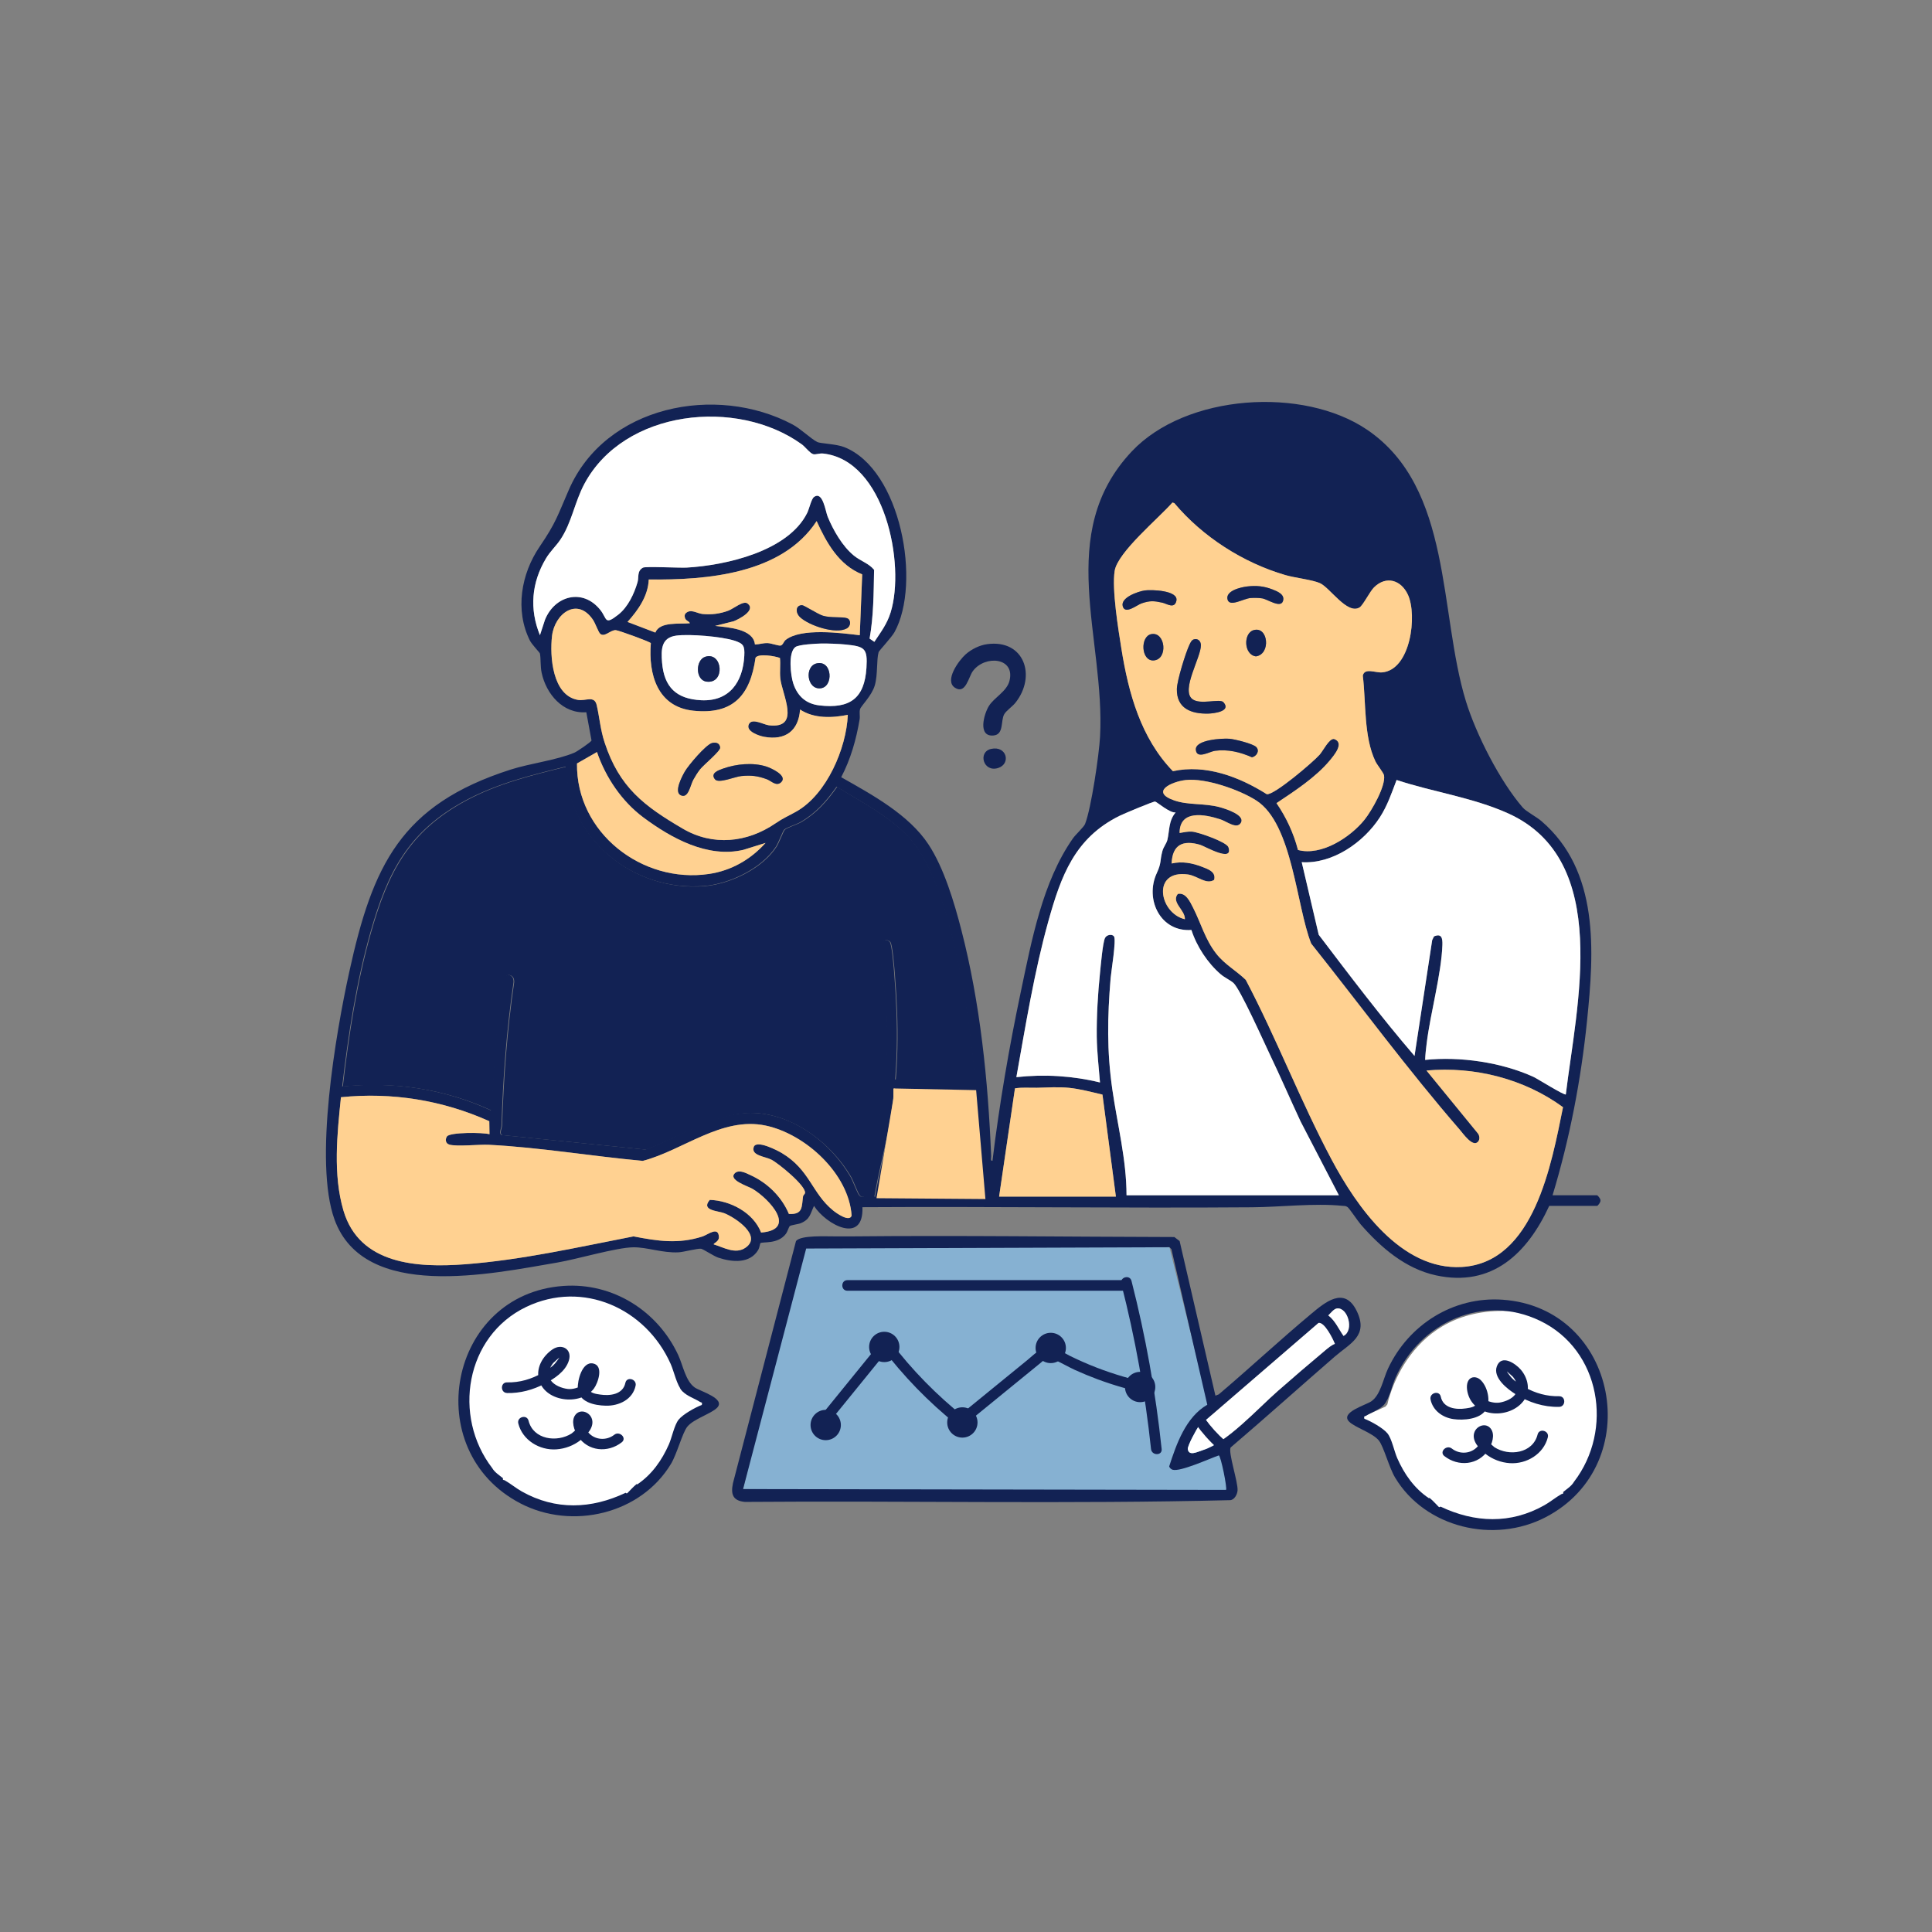 <svg width="1144" height="1144" viewBox="0 0 1144 1144" fill="none" xmlns="http://www.w3.org/2000/svg">
<rect x="0" y="0" width="1144" height="1144" fill="#808080" stroke="none"/>
<g clip-path="url(#clip0_112_8440)">
<path d="M402.933 822.466C402.933 822.466 391.271 763.096 328.363 767.331C265.456 771.567 276.411 836.949 276.411 836.949C276.411 836.949 286.305 900.562 344.623 893.136C402.941 885.71 400.465 848.964 400.465 848.964L414.603 837.656L422.375 831.998L404.072 823.786" fill="white"/>
<path d="M821.493 831.597C821.493 831.597 833.155 772.227 896.062 776.463C958.97 780.699 948.015 846.08 948.015 846.08C948.015 846.08 938.121 909.694 879.803 902.267C821.485 894.841 823.96 858.096 823.96 858.096L809.823 846.787L802.051 841.129L820.353 832.917" fill="white"/>
<path d="M474.556 737.367L440.002 881.725L728.41 883.8L692.489 738.515L474.556 737.367Z" fill="#86B1D2"/>
<path d="M919.317 707.757H945.643C946.036 707.757 947.694 709.73 947.647 710.547C948.063 711.553 946.217 714.044 945.643 714.044H917.352C904.433 742.075 883.545 762.389 850.288 755.175C832.134 751.238 817.573 738.625 805.753 725.054C804.072 723.12 799.019 715.537 797.958 714.775C796.771 713.918 796.072 714.123 794.806 713.997C778.351 712.331 758.068 714.743 741.361 714.869C664.473 715.451 587.554 714.358 510.674 714.822C511.507 737.281 489.008 725.069 481.998 714.044C479.703 718.916 479.68 721.997 474.163 724.283C472.513 724.967 468.505 725.336 467.648 726.02C467.098 726.46 466.304 729.289 465.432 730.492C460.693 736.967 451.475 735.089 450.242 736.126C450.084 736.26 449.676 738.924 449.031 740.016C444.065 748.44 433.519 747.403 425.377 744.715C422.587 743.796 416.56 739.662 415.083 739.411C413.291 739.104 404.804 741.375 401.825 741.533C392.371 742.035 383.2 738.491 375.106 738.562C365.087 738.648 341.81 745.587 330.069 747.583C291.059 754.2 215.68 770.695 198.077 722.115C185.716 688.009 198.808 611.98 206.792 575.587C220.655 512.336 237.331 476.58 302.258 455.732C313.763 452.038 329.802 450.082 340.136 445.673C341.637 445.037 349.92 439.465 350.258 438.467L347.177 421.744C333.275 422.735 323.389 410.908 320.709 398.311C319.892 394.484 320.324 390.052 319.688 386.9C319.594 386.429 314.894 381.541 313.778 379.309C304.804 361.376 308.56 339.797 319.531 323.703C329.346 309.291 330.1 305.456 336.859 289.952C358.54 240.216 423.845 227.242 469.275 251.328C474.352 254.023 480.025 259.776 484.01 261.764C485.707 262.613 495.224 262.895 499.876 264.734C533.534 278.015 545.628 345.385 529.668 374.303C527.986 377.352 520.505 385.321 520.269 386.122C518.925 390.649 519.86 399.411 517.99 405.847C516.198 412 509.817 418.019 509.267 419.913C508.717 421.807 509.338 423.968 509.008 425.941C507.019 437.846 503.719 449.5 498.1 460.211C516.182 470.45 538.139 482.301 549.817 500.061C558.996 514.017 565.055 534.433 569.228 550.59C580.457 594.039 585.086 639.782 586.901 684.591C586.941 685.542 586.304 687.514 587.679 687.333C591.75 653.81 597.471 620.419 604.434 587.383C610.846 556.971 617.275 522.174 635.302 496.446C636.874 494.206 641.785 489.711 642.493 487.92C646.162 478.67 650.799 446.899 651.373 436.29C654.54 377.958 624.316 315.963 670.178 267.28C702.217 233.277 771.64 228.735 809.541 254.479C860.237 288.914 851.852 362.642 868.024 415.245C874.075 434.923 888.213 462.647 901.714 478.215C903.671 480.47 909.745 483.653 912.653 486.136C947.144 515.668 943.953 563.234 939.741 604.42C936.166 639.366 929.494 674.226 919.317 707.765V707.757ZM517.731 380.064C521.66 374.099 525.212 369.604 527.381 362.594C536.198 334.108 523.97 272.514 487.373 268.553C485.236 268.326 482.949 269.308 481.558 268.939C479.648 268.436 476.764 264.554 474.776 263.115C436.387 235.383 369.527 242.534 346.014 286.533C340.246 297.323 338.548 309.464 331.829 319.499C329.299 323.279 325.81 326.422 323.303 330.619C314.721 344.976 313.377 360.583 319.711 376.127L322.706 366.956C328.537 352.559 345.173 348.206 355.476 361.18C359.609 366.382 357.794 370.469 366.085 363.97C371.829 359.467 375.483 351.616 377.503 344.74C378.399 341.683 377.055 338.139 380.733 336.112C382.273 335.263 402.462 336.316 406.572 336.088C429.77 334.768 466.682 326.438 477.951 303.735C479.145 301.331 480.403 295.492 481.935 294.337C487.208 290.376 488.788 302.761 490.092 305.944C493.393 313.983 498.815 323.444 505.581 328.961C509.621 332.253 514.469 333.558 517.573 337.401C517.306 350.996 517.306 364.74 514.909 378.13L517.723 380.056L517.731 380.064ZM768.575 503.298C782.414 507.047 799.71 495.731 808.048 485.303C812.111 480.218 820.677 465.398 819.514 459.072C819.246 457.626 815.443 452.934 814.414 450.781C807.435 436.125 808.928 416.047 806.964 400.126C807.922 395.238 814.461 398.468 818.327 398.154C835.325 396.778 839.325 364.315 833.675 352.151C829.628 343.428 820.795 340.67 813.588 347.821C811.074 350.32 807.105 358.43 805.03 359.687C797.753 364.103 787.569 348.001 781.581 345.306C777.172 343.318 766.752 342.171 761.188 340.552C736.15 333.267 712.072 317.857 695.365 297.92L694.217 297.582C686.508 306.517 661.769 326.933 660.025 338.076C658.32 348.992 662.17 372.606 664.041 384.26C668.253 410.53 675.569 437.092 694.516 456.651C713.919 452.376 733.887 460.038 750.099 470.278C754.398 471.008 777.746 451.072 781.408 446.875C783.585 444.376 786.956 437.335 789.871 437.563C796.347 439.74 790.076 447.095 787.309 450.42C779.144 460.235 766.429 468.533 755.852 475.566C761.636 483.99 766.005 493.381 768.575 503.306V503.298ZM510.54 340.112C496.709 334.587 489.393 321.393 483.562 308.56C463.051 339.978 418.477 343.554 384.151 343.137C383.766 352.937 377.872 361.266 371.57 368.268L388.057 374.563C390.713 367.891 402.375 369.683 408.505 369.054C407.876 367.482 405.825 367.765 405.472 365.337C405.346 364.449 405.417 363.773 406.069 363.105C409.063 360.331 412.599 363.215 415.971 363.569C421.181 364.111 426.43 363.42 431.295 361.589C434.407 360.418 440.151 355.483 442.611 357.329C447.947 361.337 437.597 366.618 434.43 367.867L423.444 370.626C430.886 371.49 446.132 372.237 447.02 381.643C449.613 381.565 451.798 380.732 454.485 380.802C456.67 380.857 460.968 382.508 462.257 382.256C463.546 382.005 464.112 379.796 465.165 378.963C474.289 371.687 497.841 374.799 509.094 376.142L510.54 340.12V340.112ZM355.271 375.144C354.297 374.17 352.482 369.046 351.161 367.082C341.857 353.204 328.403 363.357 326.863 376.614C325.48 388.558 327.051 411.921 342.289 414.452C346.855 415.206 351.963 411.615 353.33 417.556C355.02 424.927 355.483 431.976 357.99 439.614C366.705 466.231 381.377 477.279 404.34 490.709C422.171 501.137 442.399 498.984 459.075 487.605C464.096 484.179 466.493 483.393 471.609 480.493C489.487 470.356 501.173 443.182 502.014 423.285C492.748 425.171 481.951 425.579 473.739 420.141C472.858 432.785 464.976 438.585 452.473 436.29C449.385 435.724 441.314 433.005 443.452 428.785C445.385 424.974 452.08 429.108 455.342 429.485C474.54 431.685 462.988 411.136 462.029 401.588C461.636 397.619 462.218 393.572 461.833 389.612C459.051 388.511 449.11 386.775 447.373 389.478C444.261 411.678 434.092 423.308 410.564 420.841C389.283 418.609 383.861 399.348 385.385 380.834C384.741 379.938 366.446 373.305 364.686 373.148C361.503 372.865 357.872 377.761 355.263 375.152L355.271 375.144ZM400.481 376.362C391.538 377.549 391.389 384.441 392.018 392.236C393.197 406.923 400.521 413.894 415.2 414.633C431.876 415.466 439.931 403.843 440.717 388.299C441.016 382.484 440.301 381.085 434.784 379.325C427.177 376.897 408.34 375.325 400.474 376.362H400.481ZM486.163 381.062C483.106 381.117 472.968 381.627 470.941 383.168C466.572 386.476 468.151 400.032 469.778 404.849C472.285 412.283 477.314 416.778 485.22 417.697C503.169 419.788 511.915 413.674 513.063 395.419C513.786 383.867 512.049 382.806 500.843 381.651C496.835 381.235 490.257 380.991 486.171 381.062H486.163ZM353.487 445.296L341.66 452.07C341.118 493.028 380.175 523.369 419.805 517.491C433.008 515.534 444.458 508.972 453.299 499.118L440.12 503.228C418.957 508.186 397.503 496.312 381.071 484.116C368.23 474.592 358.603 460.313 353.487 445.288V445.296ZM517.746 708.543H582.186C579.271 661.967 576.827 615.029 567.011 569.301C562.053 546.205 553.754 512.603 537.416 495.165C526.061 483.047 509.346 474.553 495.342 465.861C489.275 474.411 483.161 481.429 473.982 486.78C471.64 488.14 465.519 490.049 464.332 491.275C463.428 492.21 461.008 498.906 459.444 501.318C451.075 514.284 431.853 523.463 416.756 524.642C374.698 527.927 336.096 496.894 335.028 453.917C314.658 458.875 294.273 463.959 275.688 473.947C241.943 492.092 229.503 516.17 219.35 551.989C210.918 581.717 206.203 612.655 202.619 643.319C232.78 640.199 263.146 644.725 290.627 657.464C292.584 635.295 293.055 612.396 296.246 590.385C296.749 586.911 296.867 576.892 301.205 577.277C303.452 577.662 304.222 579.509 304.073 581.623C299.939 609.732 297.841 638.085 296.922 666.493C296.867 668.151 295.201 670.925 296.882 672.049L382.218 680.677C403.255 672.843 425.574 657.032 448.882 659.145C472.19 661.259 492.371 677.738 503.444 696.528C505.031 699.223 507.436 706.138 508.733 707.742C509.628 708.842 510.171 708.622 511.452 708.559C517.723 674.579 526.721 640.961 524.85 605.968C525.597 592.365 520.049 572.373 521.636 559.596C522.021 556.468 524.827 555.698 526.799 557.655C528.12 558.959 529.275 573.812 529.518 576.931C531.892 606.762 531.939 634.329 526.925 663.9C524.387 678.878 520.285 693.573 517.738 708.543H517.746ZM875.105 676.127C871.969 679.334 866.398 671.232 864.323 668.835C833.596 633.401 805.612 595.398 776.425 558.7C767.616 536.626 765.431 487.872 744.001 474.034C734.052 467.606 713.856 460.549 702.107 461.869C693.549 462.828 680.858 468.902 695.357 473.947C703.616 476.824 713.125 475.496 722.068 477.885C725.408 478.773 737.832 482.592 734.689 487.354C732.213 491.102 726.398 486.356 722.665 485.146C713.455 482.159 698.5 479.22 698.492 493.208C701.101 492.823 703.2 492.234 705.934 492.422C709.589 492.674 726.39 498.576 727.404 501.625C730.571 511.086 713.408 501.035 710.712 500.234C700.598 497.24 694.194 499.99 693.777 511.275C700.001 509.86 705.927 510.968 711.836 513.255C715.561 514.701 720.158 516.241 718.956 520.972C714.264 524.037 709.125 518.552 703.396 517.774C681.777 514.811 686.351 540.72 701.628 544.288C701.895 538.842 693.353 534.355 697.439 529.302C702.147 528.249 704.685 533.922 706.492 537.467C711.129 546.574 713.596 556.28 720.174 564.649C725.227 571.085 732.001 574.7 737.659 580.169C755.946 614.903 770.036 651.892 788.465 686.532C803.317 714.453 829.588 752.236 865.533 750.2C908.559 747.772 918.751 688.748 925.533 655.586C902.508 638.722 873.054 631.327 844.677 633.865L874.893 670.831C876.181 672.214 876.472 674.721 875.128 676.096L875.105 676.127ZM927.168 648.034C933.502 595.43 954.68 509.271 892.873 481.554C872.04 472.211 848.559 468.981 826.964 461.846C823.993 469.625 821.58 476.981 817.007 484.038C807.412 498.843 789.03 511.668 770.791 510.52L780.858 553.49C799.302 577.764 817.714 602.125 837.58 625.244L848.04 556.68L849.117 554.464C853.745 552.476 854.233 555.745 854.091 559.604C853.455 577.018 846.987 599.76 844.771 617.889C844.378 621.095 843.985 624.372 843.875 627.602C864.504 625.441 889.101 629.009 908.064 637.669C910.209 638.643 926.46 648.851 927.168 648.026V648.034ZM667.058 707.757H792.795L770.115 664.033C763.946 650.792 758.123 637.354 751.82 624.176C748.363 616.954 734.319 585.473 730.335 582.008C728.402 580.334 725.133 578.88 722.846 576.923C715.105 570.291 708.614 560.397 705.479 550.677C687.137 551.989 677.762 532.539 684.96 517.019C687.907 510.662 686.681 509.962 688.316 503.872C688.968 501.444 690.728 499.456 691.239 497.365C692.575 491.857 691.86 486.089 696.143 481.044C692.897 481.704 684.976 474.741 683.97 474.631C682.838 474.505 665.267 481.916 662.846 483.118C636.418 496.202 628.253 518.607 620.756 545.545C612.418 575.485 607.294 607.272 601.833 637.818C618.375 635.987 635.192 637.008 651.341 640.961C650.626 631.901 649.542 622.95 649.432 613.85C649.282 601.858 650.115 588.106 651.349 576.138C651.789 571.894 652.921 558.496 654.28 555.494C655.215 553.427 658.54 552.893 659.648 554.48C661.094 556.547 657.966 575.257 657.636 579.281C655.742 602.337 655.357 622.101 658.65 645.055C661.628 665.872 667.043 686.555 667.066 707.757H667.058ZM652.803 648.144C646.225 646.627 639.608 644.796 632.858 644.12C626.579 643.492 620.127 643.971 613.997 644.105C609.675 644.199 605.275 643.743 600.992 644.458L591.601 708.551H660.756L652.803 648.144ZM289.715 663.884C262.163 651.476 232.089 646.611 201.912 649.7C199.649 671.452 197.118 695.545 203.39 716.818C212.828 748.833 247.099 750.75 275.303 748.621C308.906 746.083 342.187 738.507 375.153 732.103C389.527 734.884 401.754 736.763 415.994 732.142C419.216 731.097 425.432 725.832 425.715 732.527C425.825 735.199 422.234 736.26 422.658 736.833C428.638 738.672 435.546 742.908 441.487 738.774C451.57 731.765 435.444 721.006 428.929 718.39C425.275 716.928 414.768 716.889 420.316 710.484C432.418 710.869 446.108 717.989 450.69 729.824C472.426 728.103 455.475 709.855 445.691 703.993C442.855 702.288 430.265 698.524 435.562 694.335C438.139 692.599 441.825 694.665 444.418 695.836C454.469 700.394 462.902 708.677 467.153 718.814C475.632 719.278 474.65 714.515 475.538 708.347C475.625 707.726 476.615 707.034 476.709 706.421C477.377 702.146 460.796 688.693 456.741 686.65C452.961 684.748 444.631 684.253 446.336 679.176C447.845 674.681 460.371 681.196 462.988 682.768C479.656 692.756 480.654 706.492 493.393 716.802C495.216 718.28 502.941 723.859 504.293 719.82C502.634 694.995 476.945 671.436 453.346 666.477C427.342 661.016 404.411 681.212 380.631 687.388C350.54 684.638 319.617 679.396 289.503 677.864C283.735 677.573 270.494 679.066 266.061 677.738C263.822 677.07 263.507 674.681 264.67 672.929C266.376 670.359 285.943 670.477 289.865 671.609L289.739 663.876L289.715 663.884Z" fill="#122254"/>
<path d="M719.71 826.418L721.682 825.648C740.055 810.057 757.792 793.523 776.275 778.082C784.574 771.151 796.055 761.383 803.324 776.204C810.578 791.009 799.316 795.519 790.421 803.228C769.8 821.106 749.493 839.361 728.731 857.074C727.065 859.746 733.14 877.608 732.802 882.511C732.645 884.798 731.049 887.997 728.527 888.295C632.904 890.645 536.857 888.586 441.078 889.333C433.981 888.657 432.606 884.9 434.005 878.252L471.341 734.853C474.248 731.214 489.667 732.173 494.578 732.095C497.934 732.04 501.29 732.126 504.724 732.095C568.252 731.466 631.851 732.354 695.372 732.487L698.491 734.869L719.694 826.434L719.71 826.418ZM714.877 831.794L693.643 739.709L692.48 738.515L477.368 739.301L439.993 881.726L725.973 882.205C726.798 881.403 722.876 861.883 721.666 861.797C716.354 863.62 698.884 871.651 694.326 870.276C693.486 870.025 692.511 869.152 692.307 868.304C696.621 854.984 702.138 839.141 714.869 831.786L714.877 831.794ZM791.717 774.758C789.792 774.97 787.89 777.634 786.523 778.883C790.68 782.121 792.589 786.852 795.544 791.048C801.996 787.747 798.098 774.066 791.717 774.758ZM790.421 795.747C789.281 792.816 784.314 782.742 780.747 783.362L709.863 844.477C708.37 846.394 703.073 856.241 703.332 858.064C703.961 862.48 709.124 859.636 712.252 858.661C726.672 854.166 744.629 834.183 756.629 823.668C765.808 815.621 775.191 807.558 784.558 799.731C786.232 798.333 788.377 796.47 790.421 795.763V795.747Z" fill="#122254"/>
<path d="M411.388 821.577C405.942 817.798 404.41 808.399 401.573 802.317C389.384 776.203 362.877 759.402 333.691 761.437C265.337 766.2 248.033 858.928 308.174 890.212C338.72 906.102 379.451 896.593 397.345 866.747C400.842 860.924 404.072 848.477 406.909 844.878C410.618 840.163 421.195 837.137 424.645 833.546C429.871 828.108 414.657 823.856 411.38 821.585L411.388 821.577ZM415.576 831.911C411.718 833.341 404.378 837.467 401.855 840.595C399.278 843.793 397.879 851.156 396.079 855.251C391.93 864.665 385.989 873.168 377.321 878.975C377.211 878.896 377.093 878.826 376.983 878.747C375.019 880.334 373.337 882.26 371.553 884.051C371.192 884.413 370.72 884.24 370.5 883.91C350.233 893.552 328.983 894.425 308.968 883.14C305.392 881.12 302.296 878.472 298.752 876.484C298.587 876.452 298.422 876.405 298.257 876.382C297.966 876.342 297.824 876.162 297.777 875.949C297.754 875.942 297.738 875.926 297.714 875.918L297.769 875.722C297.777 875.643 297.801 875.572 297.832 875.494L297.879 875.344C295.624 873.482 292.921 871.847 291.443 869.286C267.852 838.607 275.553 791.173 311.569 773.885C345.133 757.775 382.461 774.75 397.101 807.574C399.199 812.273 400.661 820.116 404.064 823.794C406.712 826.646 411.49 828.178 414.571 830.159C415.333 830.654 415.977 830.08 415.576 831.911Z" fill="#122254"/>
<path d="M584.551 381.423C606.531 378.444 613.887 400.306 601.227 416.172C599.513 418.326 595.789 420.84 594.625 422.931C592.425 426.883 594.586 434.923 588.284 435.504C578.751 436.392 582.61 422.671 585.651 417.886C588.763 412.99 596.126 409.406 597.722 403.245C601.36 389.226 583.27 387.694 576.095 397.328C573.478 400.841 571.844 411.418 565.431 407.206C559.018 402.994 567.765 391.041 571.757 387.489C575.183 384.44 579.977 382.044 584.551 381.423Z" fill="#122254"/>
<path d="M586.885 443.449C596.221 441.414 598.705 452.297 591.066 454.741C582.17 457.578 578.885 445.193 586.885 443.449Z" fill="#122254"/>
<path d="M518.119 708.627C520.665 693.656 524.759 678.953 527.306 663.983C532.327 634.404 532.28 606.837 529.899 577.015C529.648 573.895 528.5 559.043 527.18 557.738C525.2 555.781 522.402 556.552 522.017 559.679C520.429 572.457 525.978 592.449 525.231 606.051C527.101 641.045 518.111 674.655 511.832 708.642C510.551 708.705 510.009 708.917 509.113 707.825C507.817 706.23 505.412 699.307 503.824 696.611C492.752 677.822 471.557 661.256 449.263 659.229C426.968 657.201 403.628 672.934 382.599 680.761L297.263 672.132C295.581 671.009 297.247 668.235 297.302 666.577C298.222 638.169 300.32 609.816 304.454 581.706C304.603 579.6 303.833 577.746 301.585 577.361C297.255 576.983 297.137 586.995 296.626 590.468C293.428 612.48 292.964 635.379 291.008 657.547C263.519 644.817 233.161 640.29 203 643.402C206.576 612.739 211.299 581.801 219.731 552.072C229.892 516.254 242.332 492.184 276.069 474.031C294.646 464.035 315.031 458.959 335.408 454C336.477 496.985 375.078 528.018 417.137 524.725C432.233 523.547 451.455 514.368 459.824 501.402C461.38 498.989 463.809 492.294 464.712 491.359C465.891 490.133 472.021 488.223 474.363 486.864C483.542 481.512 489.663 474.495 495.722 465.945C509.726 474.636 526.441 483.123 537.797 495.249C554.135 512.686 562.433 546.289 567.392 569.384C577.215 615.112 579.651 662.05 582.567 708.627H518.127H518.119Z" fill="#122254"/>
<path d="M875.104 676.127C876.448 674.752 876.157 672.237 874.868 670.862L844.652 633.896C873.037 631.358 902.483 638.753 925.509 655.617C918.734 688.771 908.534 747.796 865.509 750.232C829.564 752.259 803.293 714.484 788.44 686.563C770.02 651.924 755.929 614.926 737.635 580.2C731.977 574.731 725.203 571.116 720.15 564.68C713.58 556.311 711.112 546.598 706.468 537.498C704.66 533.954 702.122 528.28 697.415 529.333C693.328 534.386 701.871 538.865 701.603 544.319C686.326 540.751 681.761 514.842 703.372 517.805C709.1 518.591 714.232 524.068 718.931 521.003C720.134 516.273 715.537 514.732 711.812 513.286C705.902 511 699.977 509.892 693.753 511.306C694.169 500.021 700.582 497.263 710.688 500.265C713.383 501.067 730.546 511.11 727.379 501.656C726.358 498.607 709.564 492.705 705.91 492.454C703.167 492.265 701.069 492.847 698.468 493.24C698.476 479.252 713.43 482.183 722.641 485.177C726.373 486.387 732.189 491.134 734.664 487.385C737.808 482.623 725.383 478.804 722.043 477.916C713.1 475.527 703.592 476.847 695.332 473.979C680.825 468.934 693.517 462.859 702.083 461.901C713.831 460.58 734.028 467.637 743.977 474.065C765.407 487.904 767.584 536.665 776.401 558.731C805.587 595.43 833.572 633.425 864.298 668.866C866.373 671.263 871.945 679.365 875.08 676.159L875.104 676.127Z" fill="#FFD191"/>
<path d="M667.058 707.757C667.034 686.555 661.62 665.872 658.641 645.055C655.357 622.101 655.734 602.337 657.628 579.281C657.958 575.257 661.085 556.547 659.639 554.48C658.531 552.9 655.207 553.427 654.272 555.494C652.92 558.495 651.781 571.894 651.341 576.137C650.099 588.106 649.274 601.858 649.423 613.85C649.533 622.95 650.618 631.9 651.333 640.961C635.184 637.008 618.366 635.987 601.824 637.818C607.286 607.264 612.41 575.485 620.748 545.545C628.252 518.606 636.417 496.202 662.838 483.118C665.258 481.924 682.83 474.505 683.962 474.631C684.967 474.749 692.889 481.704 696.134 481.043C691.851 486.088 692.574 491.856 691.231 497.365C690.72 499.463 688.96 501.452 688.307 503.872C686.665 509.962 687.899 510.662 684.952 517.019C677.753 532.539 687.121 551.989 705.47 550.676C708.598 560.397 715.097 570.291 722.838 576.923C725.124 578.88 728.394 580.334 730.327 582.008C734.311 585.473 748.362 616.954 751.812 624.176C758.115 637.354 763.938 650.792 770.107 664.033L792.786 707.757H667.05H667.058Z" fill="white"/>
<path d="M927.168 648.034C926.461 648.859 910.209 638.651 908.064 637.677C889.093 629.017 864.496 625.449 843.875 627.61C843.985 624.38 844.378 621.103 844.771 617.897C846.987 599.768 853.455 577.018 854.091 559.612C854.233 555.745 853.746 552.484 849.117 554.472L848.04 556.688L837.581 625.252C817.714 602.133 799.302 577.764 780.858 553.498L770.791 510.528C789.031 511.676 807.412 498.851 817.007 484.046C821.581 476.981 824.001 469.633 826.964 461.854C848.559 468.981 872.04 472.211 892.873 481.562C954.681 509.287 933.494 595.438 927.168 648.042V648.034Z" fill="white"/>
<path d="M768.574 503.298C766.004 493.373 761.635 483.982 755.851 475.558C766.428 468.525 779.144 460.234 787.309 450.411C790.075 447.087 796.338 439.732 789.87 437.555C786.955 437.327 783.584 444.368 781.407 446.867C777.745 451.072 754.397 471 750.098 470.27C733.886 460.022 713.918 452.368 694.515 456.643C675.56 437.084 668.244 410.53 664.04 384.252C662.169 372.59 658.327 348.984 660.024 338.068C661.761 326.925 686.499 306.509 694.216 297.574L695.364 297.912C712.071 317.849 736.15 333.259 761.187 340.544C766.751 342.163 777.171 343.31 781.58 345.298C787.56 347.993 797.753 364.095 805.03 359.679C807.104 358.422 811.073 350.312 813.587 347.813C820.794 340.662 829.635 343.42 833.674 352.143C839.316 364.307 835.324 396.77 818.326 398.146C814.46 398.46 807.921 395.23 806.963 400.118C808.927 416.047 807.434 436.125 814.413 450.773C815.442 452.934 819.246 457.618 819.513 459.064C820.676 465.39 812.11 480.21 808.047 485.295C799.709 495.731 782.413 507.047 768.574 503.29V503.298ZM738.389 347.278C734.523 347.734 725.336 349.919 726.916 355.145C728.252 359.569 736.417 354.398 740.495 354.107C742.617 353.958 745.313 353.989 747.411 354.319C750.554 354.815 758.208 360.3 759.678 355.962C761.03 351.962 756.346 350.155 753.485 349.031C748.393 347.035 743.843 346.626 738.389 347.278ZM677.871 349.62C673.879 350.202 663.27 353.832 664.833 359.074C666.311 364.04 673.234 358.17 676.048 357.235C681.046 355.577 683.293 355.781 688.283 356.866C690.845 357.424 695.435 360.803 696.566 355.773C697.965 349.518 681.588 349.078 677.863 349.62H677.871ZM742.279 373.132C736.126 374.924 736.409 387.717 743.678 388.66C752.692 387.38 751.01 370.586 742.279 373.132ZM681.784 375.474C675.01 376.676 675.576 391.552 683.112 391.065C691.749 390.499 690.185 373.981 681.784 375.474ZM706.9 378.602C705.588 378.971 704.928 380.519 704.378 381.635C702.091 386.334 696.935 403.026 696.857 407.968C696.66 419.489 705.321 422.774 715.419 422.538C718.499 422.467 729.376 421.296 724.432 415.803C722.264 413.391 710.601 417.658 705.926 413.878C699.207 408.44 711.254 389.069 711.097 381.989C711.042 379.584 709.336 377.902 706.9 378.594V378.602ZM743.859 442.349C741.886 440.329 731.041 437.697 727.945 437.445C723.835 437.115 707.584 437.964 708.095 443.983C708.59 449.799 716.299 444.981 719.379 444.573C727.026 443.543 734.413 445.335 741.336 448.415C744.095 447.771 746.028 444.573 743.851 442.349H743.859Z" fill="#FFD191"/>
<path d="M289.715 663.884L289.84 671.617C285.911 670.485 266.351 670.367 264.646 672.937C263.483 674.689 263.805 677.078 266.037 677.746C270.477 679.074 283.711 677.581 289.479 677.872C319.593 679.412 350.516 684.654 380.606 687.396C404.386 681.219 427.317 661.023 453.321 666.485C476.92 671.444 502.61 695.003 504.268 719.828C502.916 723.859 495.191 718.287 493.368 716.81C480.637 706.5 479.632 692.756 462.964 682.775C460.347 681.212 447.82 674.689 446.311 679.184C444.606 684.261 452.936 684.756 456.716 686.657C460.763 688.701 477.353 702.154 476.685 706.429C476.59 707.042 475.6 707.734 475.514 708.354C474.626 714.515 475.608 719.277 467.129 718.822C462.885 708.684 454.445 700.402 444.394 695.844C441.801 694.665 438.123 692.598 435.537 694.343C430.241 698.524 442.83 702.296 445.667 704.001C455.451 709.871 472.402 728.11 450.665 729.831C446.084 718.004 432.394 710.885 420.292 710.492C414.744 716.896 425.251 716.936 428.905 718.397C435.419 721.006 451.545 731.764 441.463 738.782C435.522 742.915 428.614 738.68 422.634 736.841C422.209 736.267 425.801 735.206 425.691 732.535C425.408 725.839 419.192 731.104 415.97 732.149C401.73 736.778 389.502 734.9 375.129 732.11C342.162 738.515 308.882 746.09 275.278 748.628C247.082 750.758 212.811 748.841 203.365 716.826C197.094 695.561 199.624 671.467 201.888 649.707C232.057 646.627 262.131 651.483 289.691 663.892L289.715 663.884Z" fill="#FFD191"/>
<path d="M517.73 380.063L514.916 378.138C517.305 364.747 517.313 350.995 517.58 337.408C514.468 333.573 509.628 332.269 505.588 328.968C498.822 323.452 493.4 313.99 490.099 305.951C488.795 302.768 487.215 290.384 481.942 294.344C480.41 295.499 479.152 301.33 477.958 303.743C466.689 326.446 429.777 334.775 406.579 336.096C402.469 336.331 382.28 335.278 380.74 336.119C377.062 338.139 378.406 341.691 377.51 344.748C375.498 351.624 371.844 359.474 366.092 363.977C357.801 370.484 359.616 366.39 355.483 361.187C345.172 348.205 328.544 352.567 322.713 366.963L319.718 376.134C313.385 360.582 314.72 344.984 323.31 330.626C325.817 326.43 329.314 323.287 331.836 319.507C338.548 309.472 340.253 297.33 346.021 286.541C369.526 242.534 436.386 235.383 474.775 263.115C476.763 264.553 479.639 268.427 481.557 268.938C482.948 269.307 485.235 268.325 487.372 268.553C523.969 272.514 536.197 334.108 527.38 362.594C525.211 369.612 521.659 374.099 517.73 380.063Z" fill="white"/>
<path d="M355.271 375.144C357.88 377.753 361.51 372.858 364.693 373.14C366.453 373.298 384.748 379.93 385.392 380.826C383.868 399.34 389.29 418.601 410.571 420.833C434.1 423.3 444.276 411.67 447.38 389.47C449.117 386.759 459.058 388.504 461.84 389.604C462.233 393.572 461.644 397.611 462.037 401.58C462.987 411.128 474.547 431.685 455.349 429.477C452.088 429.1 445.392 424.966 443.459 428.778C441.314 432.998 449.392 435.717 452.481 436.282C464.984 438.577 472.866 432.785 473.746 420.133C481.966 425.579 492.756 425.163 502.021 423.277C501.18 443.174 489.494 470.348 471.616 480.486C466.5 483.385 464.103 484.171 459.082 487.597C442.406 498.976 422.17 501.13 404.347 490.702C381.385 477.272 366.713 466.231 357.998 439.606C355.499 431.968 355.035 424.919 353.337 417.548C351.97 411.599 346.862 415.198 342.296 414.444C327.059 411.914 325.487 388.551 326.87 376.606C328.41 363.349 341.864 353.196 351.169 367.074C352.489 369.038 354.304 374.162 355.279 375.136L355.271 375.144ZM421.675 439.96C417.982 440.911 407.64 453.162 405.526 456.84C403.884 459.685 399.003 468.824 403.011 470.851C407.601 473.17 408.701 465.013 410.461 461.783C411.53 459.826 413.102 457.311 414.469 455.575C416.622 452.832 426.587 444.754 426.406 442.671C426.186 440.086 424.001 439.363 421.675 439.968V439.96ZM462.54 463.166C466.571 459.26 456.441 454.757 453.738 453.893C445.762 451.355 436.001 452.337 428.151 455.111C425.471 456.062 420.379 457.791 423.365 461.476C425.51 464.125 435.121 459.912 438.854 459.535C444.716 458.946 448.63 459.402 454.068 461.413C456.669 462.38 459.703 465.908 462.532 463.166H462.54Z" fill="#FFD191"/>
<path d="M510.539 340.111L509.093 376.134C497.839 374.798 474.287 371.678 465.163 378.955C464.118 379.788 463.56 381.989 462.256 382.248C460.951 382.507 456.668 380.857 454.484 380.794C451.796 380.723 449.611 381.556 447.018 381.635C446.138 372.236 430.885 371.482 423.442 370.618L434.429 367.859C437.596 366.61 447.945 361.329 442.609 357.321C440.142 355.475 434.397 360.41 431.293 361.58C426.429 363.411 421.179 364.103 415.969 363.561C412.598 363.207 409.069 360.323 406.067 363.097C405.415 363.765 405.344 364.441 405.47 365.329C405.816 367.757 407.867 367.474 408.503 369.046C402.382 369.675 390.712 367.891 388.056 374.555L371.568 368.26C377.871 361.258 383.765 352.921 384.15 343.129C418.468 343.538 463.049 339.97 483.56 308.552C489.391 321.393 496.715 334.579 510.539 340.104V340.111ZM474.916 358.351C471.065 358.374 470.892 362.783 473.784 365.486C479.073 370.421 495.002 375.788 501.478 372.064C503.953 370.633 504.008 366.908 501.501 366.052C498.649 365.077 491.992 366.02 487.254 364.59C484.283 363.694 476.095 358.343 474.916 358.351Z" fill="#FFD191"/>
<path d="M652.802 648.144L660.755 708.551H591.6L600.991 644.458C605.273 643.743 609.674 644.199 613.996 644.104C620.126 643.971 626.578 643.492 632.857 644.12C639.615 644.796 646.232 646.627 652.802 648.144Z" fill="#FFD191"/>
<path d="M353.487 445.296C358.603 460.321 368.23 474.6 381.07 484.124C397.51 496.32 418.964 508.194 440.119 503.236L453.298 499.126C444.457 508.98 433.015 515.542 419.805 517.499C380.175 523.377 341.118 493.035 341.66 452.078L353.487 445.304V445.296Z" fill="#FFD191"/>
<path d="M400.48 376.362C408.347 375.317 427.183 376.896 434.791 379.325C440.307 381.085 441.014 382.484 440.724 388.299C439.93 403.843 431.875 415.465 415.207 414.632C400.527 413.894 393.203 406.923 392.024 392.236C391.396 384.448 391.545 377.549 400.488 376.362H400.48ZM417.714 388.865C411.741 390.656 411.6 402.766 418.405 403.623C429.596 405.029 427.938 385.8 417.714 388.865Z" fill="white"/>
<path d="M486.162 381.061C490.249 380.991 496.818 381.234 500.834 381.651C512.048 382.806 513.785 383.867 513.054 395.419C511.907 413.674 503.16 419.787 485.211 417.697C477.313 416.778 472.276 412.275 469.769 404.849C468.143 400.032 466.563 386.476 470.932 383.167C472.968 381.627 483.097 381.116 486.154 381.061H486.162ZM483.742 392.778C476.166 394.342 477.722 408.385 485.84 407.568C493.698 406.782 492.897 390.884 483.742 392.778Z" fill="white"/>
<path d="M790.422 795.747C788.378 796.462 786.233 798.325 784.559 799.716C775.192 807.543 765.817 815.605 756.63 823.652C744.63 834.167 726.673 854.151 712.253 858.646C709.125 859.62 703.962 862.465 703.333 858.048C703.074 856.233 708.371 846.379 709.864 844.461L780.748 783.347C784.315 782.726 789.274 792.808 790.422 795.732V795.747Z" fill="white"/>
<path d="M791.718 774.757C798.099 774.066 801.989 787.747 795.545 791.048C792.598 786.852 790.688 782.121 786.523 778.883C787.891 777.634 789.793 774.97 791.718 774.757Z" fill="white"/>
<path d="M706.9 378.602C709.336 377.91 711.05 379.592 711.097 381.997C711.254 389.077 699.207 408.448 705.926 413.886C710.594 417.666 722.264 413.399 724.433 415.811C729.376 421.304 718.499 422.475 715.419 422.546C705.313 422.782 696.653 419.489 696.857 407.977C696.944 403.034 702.091 386.342 704.378 381.643C704.92 380.527 705.588 378.979 706.9 378.61V378.602Z" fill="#122254"/>
<path d="M743.86 442.349C746.037 444.581 744.104 447.771 741.345 448.416C734.422 445.327 727.035 443.543 719.388 444.573C716.316 444.989 708.599 449.807 708.104 443.983C707.593 437.964 723.844 437.115 727.954 437.445C731.043 437.689 741.895 440.329 743.868 442.349H743.86Z" fill="#122254"/>
<path d="M738.389 347.278C743.835 346.634 748.392 347.043 753.485 349.031C756.345 350.154 761.029 351.962 759.677 355.962C758.216 360.292 750.554 354.814 747.41 354.319C745.312 353.989 742.624 353.95 740.495 354.107C736.416 354.398 728.251 359.569 726.915 355.144C725.336 349.919 734.522 347.734 738.389 347.278Z" fill="#122254"/>
<path d="M677.871 349.62C681.596 349.078 697.973 349.51 696.574 355.773C695.451 360.802 690.861 357.423 688.291 356.865C683.301 355.781 681.054 355.577 676.056 357.235C673.235 358.17 666.319 364.04 664.842 359.074C663.278 353.832 673.887 350.201 677.879 349.62H677.871Z" fill="#122254"/>
<path d="M681.784 375.474C690.185 373.981 691.749 390.499 683.113 391.065C675.576 391.553 675.01 376.684 681.784 375.474Z" fill="#122254"/>
<path d="M742.28 373.133C751.01 370.586 752.692 387.372 743.678 388.661C736.417 387.718 736.134 374.924 742.28 373.133Z" fill="#122254"/>
<path d="M462.539 463.166C459.71 465.901 456.684 462.372 454.075 461.413C448.637 459.402 444.716 458.946 438.861 459.535C435.12 459.912 425.517 464.125 423.372 461.476C420.386 457.791 425.47 456.062 428.158 455.111C436.008 452.337 445.769 451.355 453.745 453.893C456.448 454.757 466.586 459.26 462.547 463.166H462.539Z" fill="#122254"/>
<path d="M421.675 439.96C424.001 439.363 426.186 440.078 426.406 442.663C426.587 444.746 416.622 452.832 414.469 455.567C413.101 457.303 411.53 459.818 410.461 461.775C408.693 465.005 407.6 473.169 403.011 470.843C399.003 468.816 403.883 459.677 405.526 456.832C407.648 453.154 417.989 440.903 421.675 439.952V439.96Z" fill="#122254"/>
<path d="M474.916 358.351C476.087 358.351 484.284 363.694 487.254 364.59C491.993 366.02 498.649 365.077 501.502 366.052C504.008 366.908 503.961 370.633 501.478 372.063C495.003 375.796 479.073 370.421 473.785 365.486C470.885 362.783 471.065 358.374 474.916 358.351Z" fill="#122254"/>
<path d="M417.714 388.865C427.938 385.8 429.596 405.029 418.405 403.623C411.6 402.766 411.741 390.656 417.714 388.865Z" fill="#122254"/>
<path d="M483.742 392.778C492.897 390.892 493.707 406.782 485.84 407.568C477.715 408.377 476.166 394.342 483.742 392.778Z" fill="#122254"/>
<path d="M501.792 764.298C556.786 764.298 611.78 764.298 666.766 764.298C670.813 764.298 670.821 758.011 666.766 758.011C611.772 758.011 556.778 758.011 501.792 758.011C497.745 758.011 497.737 764.298 501.792 764.298Z" fill="#122254"/>
<path d="M663.938 760.141C672.166 792.305 678.084 825.02 681.565 858.033C681.989 862.017 688.276 862.056 687.852 858.033C684.308 824.454 678.367 791.182 669.997 758.467C668.999 754.554 662.932 756.212 663.938 760.141Z" fill="#122254"/>
<path d="M680.794 819.094C670.146 816.831 659.686 813.782 649.518 809.869C644.032 807.755 638.649 805.382 633.376 802.78C629.447 800.839 625.109 797.618 620.527 797.83C615.946 798.042 611.891 802.435 608.433 805.256C603.86 808.981 599.294 812.713 594.72 816.438C585.376 824.053 576.04 831.676 566.697 839.29H571.144C554.712 826.191 539.907 811.134 527.223 794.372C526.131 792.934 523.703 791.999 522.288 793.736C511.003 807.621 499.726 821.515 488.441 835.401C485.911 838.512 490.335 842.992 492.889 839.848C504.174 825.963 515.451 812.069 526.736 798.183L521.801 797.547C534.83 814.757 549.824 830.269 566.704 843.738C568.143 844.886 569.706 844.917 571.152 843.738C579.498 836.933 587.844 830.12 596.19 823.314C600.559 819.747 604.936 816.179 609.305 812.619C611.294 811 613.282 809.374 615.27 807.755C617.824 805.672 619.899 803.362 623.341 804.737C627.883 806.545 632.158 809.224 636.622 811.244C641.085 813.264 645.376 815.024 649.84 816.69C659.38 820.25 669.164 823.047 679.121 825.161C683.066 826.002 684.755 819.943 680.794 819.102V819.094Z" fill="#122254"/>
<path d="M300.231 824.862C308.05 825.043 315.602 822.984 322.517 819.369C328.191 816.399 334.816 812.124 336.836 805.657C338.957 798.867 332.623 795.284 327.115 799.048C321.606 802.812 317.543 809.452 318.957 816.226C321.857 830.112 343.727 832.831 351.665 822.214C354.101 818.953 357.676 808.611 351.154 807.346C344.631 806.081 341.865 817.641 342.148 822.12C342.659 830.316 351.987 832.186 358.667 832.359C366.462 832.564 374.659 828.729 376.364 820.509C377.181 816.564 371.122 814.874 370.305 818.835C368.875 825.719 361.26 826.662 355.382 825.766C353.04 825.412 349.378 825.004 348.505 822.411C347.696 820.006 349.574 814.104 351.908 813.083L349.488 813.397L350.274 813.688L348.081 811.495C350.942 818.434 341.802 823.11 336.238 822.458C332.702 822.049 328.073 820.297 326.03 817.193C323.861 813.9 325.315 809.782 327.617 807.032C327.924 806.662 331.154 803.857 331.162 803.873C331.209 804.069 329.024 806.922 328.686 807.307C326.619 809.672 323.838 811.401 321.142 812.941C314.714 816.627 307.688 818.733 300.254 818.552C296.207 818.458 296.207 824.745 300.254 824.839L300.231 824.862Z" fill="#122254"/>
<path d="M363.735 849.569C359.13 853.176 352.308 852.775 348.434 848.296C347.617 847.353 346.878 846.198 346.407 845.035C346.312 844.799 345.707 841.758 345.684 841.742C346.132 842.072 339.161 848.367 338.501 848.791C329.857 854.323 315.782 852.477 312.969 841.239C311.986 837.318 305.919 838.976 306.91 842.913C309.385 852.791 319.507 858.881 329.409 858.213C334.634 857.86 339.664 855.942 343.798 852.72C347.46 849.876 352.403 844.736 350.289 839.66C348.725 835.911 343.491 834.206 340.733 837.734C337.974 841.263 339.963 847.015 342.155 850.379C348.088 859.471 359.947 860.469 368.175 854.017C371.357 851.526 366.878 847.102 363.727 849.569H363.735Z" fill="#122254"/>
<path d="M798.774 841.711C802.224 845.302 812.802 848.335 816.511 853.043C819.348 856.642 822.578 869.089 826.075 874.912C843.976 904.758 884.699 914.267 915.245 898.377C975.387 867.093 958.082 774.365 889.729 769.602C860.542 767.567 834.035 784.376 821.847 810.482C819.01 816.564 817.477 825.963 812.031 829.743C808.754 832.014 793.54 836.265 798.766 841.703L798.774 841.711ZM808.857 838.332C811.937 836.344 816.715 834.819 819.364 831.966C822.774 828.289 824.228 820.446 826.326 815.747C840.967 782.922 878.302 765.948 911.858 782.058C947.874 799.346 955.575 846.779 931.984 877.458C930.507 880.012 927.803 881.647 925.548 883.517L925.595 883.667C925.626 883.737 925.65 883.816 925.658 883.894L925.713 884.091C925.713 884.091 925.674 884.115 925.65 884.122C925.603 884.335 925.461 884.507 925.171 884.555C925.006 884.578 924.841 884.617 924.676 884.657C921.131 886.645 918.043 889.293 914.46 891.313C894.444 902.597 873.194 901.725 852.927 892.083C852.707 892.413 852.236 892.586 851.874 892.224C850.09 890.433 848.409 888.507 846.444 886.92C846.334 886.999 846.216 887.077 846.106 887.148C837.438 881.341 831.497 872.846 827.348 863.423C825.548 859.329 824.149 851.966 821.572 848.768C819.049 845.64 811.709 841.514 807.851 840.084C807.45 838.253 808.094 838.827 808.857 838.332Z" fill="#122254"/>
<path d="M923.199 826.748C916 826.913 909.163 824.965 902.892 821.475C899.992 819.864 896.967 818.026 894.759 815.503C894.429 815.118 892.236 812.265 892.283 812.069C892.283 812.053 895.521 814.859 895.827 815.228C898.122 817.978 899.584 822.096 897.415 825.389C895.489 828.304 891.34 829.939 888.047 830.497C882.366 831.471 872.299 827.11 875.356 819.684L873.163 821.876L873.949 821.585L871.529 821.271C873.855 822.285 875.356 827.55 874.979 829.868C874.452 833.059 870.782 833.546 868.055 833.954C862.185 834.835 854.57 833.923 853.132 827.023C852.307 823.063 846.248 824.737 847.073 828.697C848.44 835.275 854.264 839.416 860.684 840.304C866.531 841.113 876.04 840.461 879.733 835.015C883.104 830.049 880.794 820.391 876.236 816.721C874.232 815.11 871.191 814.914 869.619 817.263C868.048 819.613 868.574 823.361 869.352 825.797C873.753 839.644 893.996 840.233 902.138 829.53C906.444 823.864 904.943 816.21 900.566 811.079C897.501 807.48 889.116 801.664 886.35 808.996C883.796 815.762 892.66 822.576 897.399 825.538C905.148 830.379 914.036 833.263 923.207 833.051C927.246 832.956 927.262 826.67 923.207 826.764L923.199 826.748Z" fill="#122254"/>
<path d="M855.254 862.19C863.482 868.641 875.34 867.636 881.274 858.551C883.482 855.172 885.486 849.483 882.696 845.907C879.906 842.332 874.704 844.084 873.14 847.833C871.034 852.893 875.985 858.056 879.631 860.893C883.757 864.107 888.794 866.04 894.02 866.386C903.93 867.038 914.044 860.98 916.519 851.086C917.501 847.157 911.442 845.483 910.46 849.412C907.647 860.649 893.572 862.496 884.928 856.964C884.016 856.382 877.58 849.986 877.745 849.915C877.659 849.946 877.116 852.972 877.022 853.208C876.551 854.378 875.836 855.526 874.995 856.469C871.073 860.909 864.346 861.388 859.694 857.742C856.543 855.274 852.063 859.691 855.246 862.19H855.254Z" fill="#122254"/>
<path d="M488.928 852.775C493.884 852.775 497.902 848.758 497.902 843.801C497.902 838.845 493.884 834.827 488.928 834.827C483.971 834.827 479.953 838.845 479.953 843.801C479.953 848.758 483.971 852.775 488.928 852.775Z" fill="#122254"/>
<path d="M569.847 851.259C574.804 851.259 578.822 847.241 578.822 842.284C578.822 837.328 574.804 833.31 569.847 833.31C564.891 833.31 560.873 837.328 560.873 842.284C560.873 847.241 564.891 851.259 569.847 851.259Z" fill="#122254"/>
<path d="M622.178 807.142C627.134 807.142 631.152 803.124 631.152 798.168C631.152 793.211 627.134 789.193 622.178 789.193C617.221 789.193 613.203 793.211 613.203 798.168C613.203 803.124 617.221 807.142 622.178 807.142Z" fill="#122254"/>
<path d="M523.607 806.537C528.564 806.537 532.582 802.519 532.582 797.563C532.582 792.606 528.564 788.588 523.607 788.588C518.651 788.588 514.633 792.606 514.633 797.563C514.633 802.519 518.651 806.537 523.607 806.537Z" fill="#122254"/>
<path d="M675.113 830.269C680.07 830.269 684.088 826.251 684.088 821.295C684.088 816.338 680.07 812.321 675.113 812.321C670.157 812.321 666.139 816.338 666.139 821.295C666.139 826.251 670.157 830.269 675.113 830.269Z" fill="#122254"/>
<path d="M708.079 843.212C711.851 848.477 716.11 853.31 720.943 857.624C723.953 860.312 728.417 855.879 725.391 853.176C720.967 849.223 716.967 844.862 713.509 840.029C711.175 836.768 705.721 839.903 708.079 843.204V843.212Z" fill="#122254"/>
<path d="M528.531 641.695C528.512 641.695 528.493 641.695 535.642 641.711C542.791 641.727 557.108 641.759 565.755 641.968C574.402 642.177 576.944 642.562 579.563 642.959" stroke="#122254" stroke-width="6" stroke-linecap="round"/>
<path d="M583.5 710L519 709.5L529 650.5V649V644.5L578 645.5L583.5 710Z" fill="#FFD191"/>
</g>
<defs>
<clipPath id="clip0_112_8440">
<rect width="759" height="668" fill="white" transform="translate(193 238)"/>
</clipPath>
</defs>
</svg>
